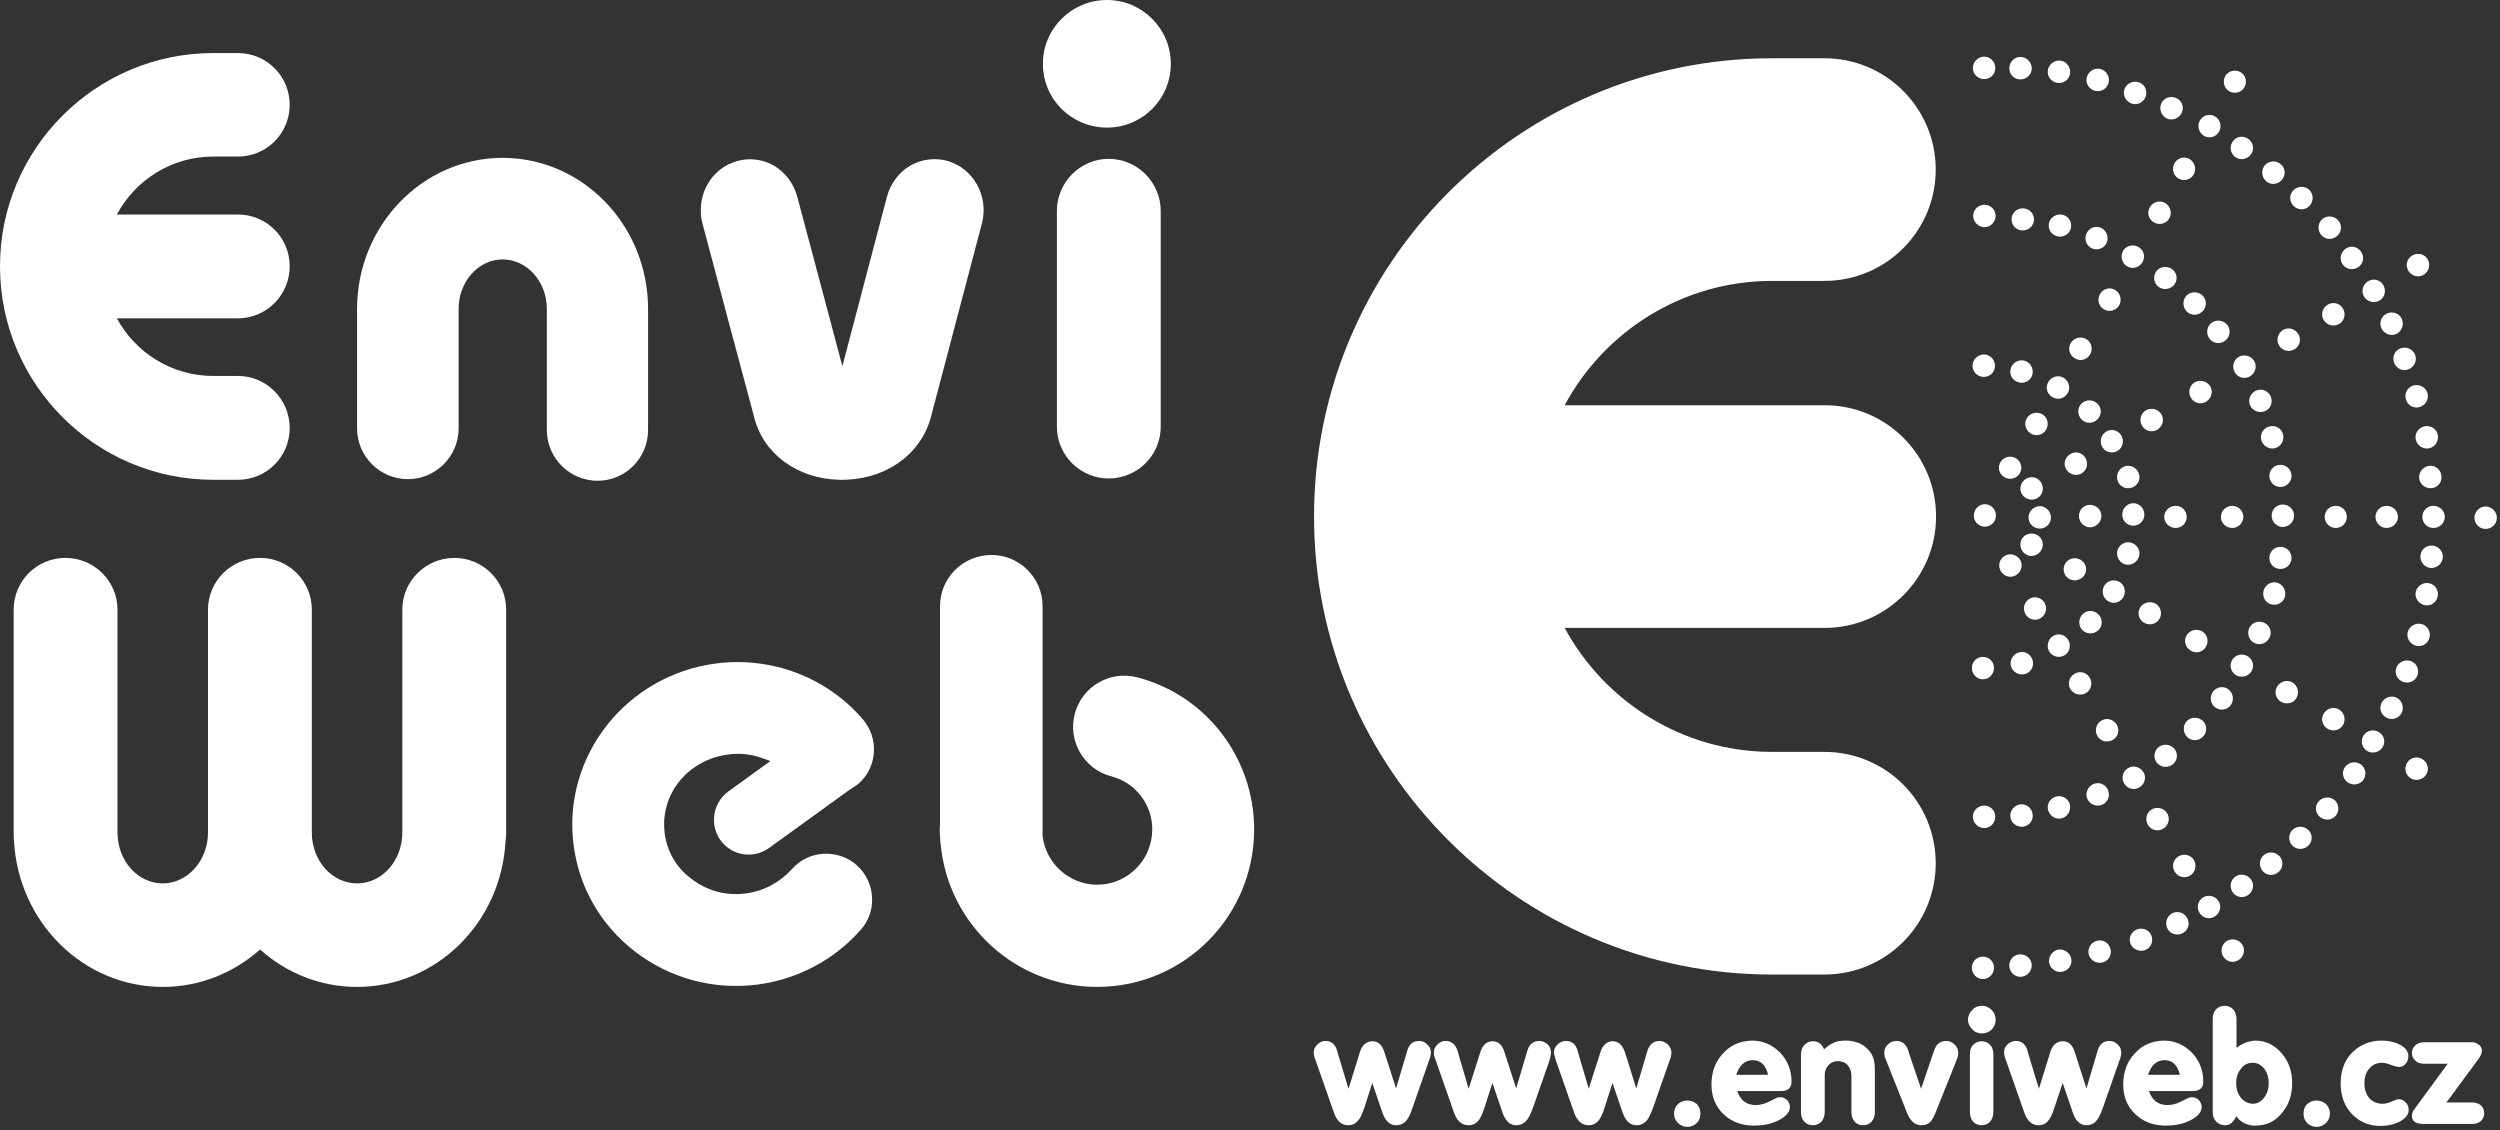 <?xml version="1.0" encoding="UTF-8" standalone="no"?>
<!DOCTYPE svg PUBLIC "-//W3C//DTD SVG 1.1//EN" "http://www.w3.org/Graphics/SVG/1.1/DTD/svg11.dtd">
<svg width="100%" height="100%" viewBox="0 0 553 250" version="1.1" xmlns="http://www.w3.org/2000/svg" xmlns:xlink="http://www.w3.org/1999/xlink" xml:space="preserve" xmlns:serif="http://www.serif.com/" style="fill-rule:evenodd;clip-rule:evenodd;stroke-miterlimit:10;">
    <rect x="0" y="0" width="553" height="250" fill="#333333" stroke="none"/>
    <g transform="matrix(1,0,0,1,-29.584,-69.584)">
        <path d="M527.824,318.56L527.824,313.736L527.896,313.736C528.904,313.736 529.696,313.304 530.416,312.368C531.064,311.504 531.424,310.424 531.424,309.2C531.424,307.904 531.064,306.824 530.416,305.96C529.696,305.096 528.904,304.664 527.896,304.664L527.824,304.664L527.824,299.84C528.04,299.768 528.256,299.768 528.472,299.768C530.776,299.768 532.648,300.704 534.232,302.504C535.816,304.304 536.608,306.536 536.608,309.128C536.608,311.792 535.888,314.024 534.304,315.824C532.792,317.696 530.848,318.56 528.544,318.56L527.824,318.56ZM542.008,313.016C542.8,313.016 543.52,313.304 544.096,313.808C544.672,314.384 544.96,315.104 544.96,315.896C544.96,316.688 544.672,317.408 544.096,317.984C543.52,318.56 542.8,318.848 542.008,318.848C541.216,318.848 540.496,318.56 539.92,317.984C539.344,317.408 539.128,316.688 539.128,315.896C539.128,315.104 539.344,314.384 539.92,313.808C540.496,313.304 541.216,313.016 542.008,313.016ZM556.336,299.768C558.064,299.768 559.504,300.128 560.656,300.776C561.736,301.424 562.312,302.216 562.312,303.224C562.312,303.872 562.096,304.448 561.736,304.88C561.304,305.384 560.8,305.6 560.224,305.6C559.936,305.6 559.288,305.456 558.352,305.096C557.632,304.808 556.984,304.664 556.48,304.664C555.328,304.664 554.392,305.096 553.672,305.96C552.952,306.752 552.592,307.832 552.592,309.2C552.592,310.568 552.952,311.648 553.672,312.512C554.464,313.304 555.4,313.736 556.552,313.736C557.272,313.736 557.92,313.592 558.64,313.232C559.288,312.944 559.864,312.728 560.224,312.728C560.8,312.728 561.304,313.016 561.736,313.448C562.168,313.88 562.384,314.456 562.384,315.104C562.384,316.112 561.736,316.904 560.512,317.624C559.288,318.272 557.848,318.632 556.048,318.632C553.528,318.632 551.44,317.696 549.784,315.968C548.2,314.24 547.336,312.008 547.336,309.272C547.336,305.96 548.488,303.44 550.648,301.712C552.304,300.416 554.248,299.768 556.336,299.768ZM570.736,313.448L576.424,313.448C577.216,313.448 577.864,313.664 578.368,314.096C578.8,314.528 579.088,315.104 579.088,315.824C579.088,316.544 578.8,317.12 578.368,317.552C577.864,317.984 577.216,318.2 576.424,318.2L565.768,318.2C563.968,318.2 563.104,317.624 563.104,316.472C563.104,315.968 563.248,315.392 563.68,314.888L571.024,304.88L565.768,304.88C564.976,304.88 564.328,304.664 563.896,304.232C563.392,303.8 563.104,303.224 563.104,302.504C563.104,301.784 563.392,301.208 563.896,300.776C564.328,300.344 564.976,300.128 565.768,300.128L576.424,300.128C577,300.128 577.504,300.344 577.936,300.704C578.368,301.064 578.584,301.496 578.584,302C578.584,302.576 578.296,303.152 577.792,303.872L570.736,313.448ZM527.824,299.84L527.824,304.664C526.816,304.664 525.952,305.096 525.304,305.96C524.584,306.824 524.224,307.904 524.224,309.2C524.224,310.496 524.584,311.576 525.304,312.44C525.952,313.232 526.816,313.664 527.824,313.736L527.824,318.56C526.312,318.344 525.088,317.696 524.224,316.472C523.648,317.84 522.856,318.488 521.776,318.488C520.984,318.488 520.336,318.2 519.832,317.696C519.328,317.192 519.04,316.544 519.04,315.68L519.04,294.944C519.04,294.08 519.256,293.432 519.76,292.856C520.264,292.352 520.912,292.064 521.632,292.064C522.424,292.064 523.072,292.352 523.576,292.856C524.008,293.432 524.296,294.08 524.296,294.944L524.296,301.352C525.448,300.488 526.6,299.984 527.824,299.84ZM508.24,318.56L508.24,313.952C508.456,314.024 508.672,314.024 508.96,314.024C509.896,314.024 510.904,313.808 511.912,313.304L513.352,312.584C513.712,312.368 514.144,312.296 514.504,312.296C515.08,312.296 515.512,312.512 516.016,312.944C516.376,313.448 516.592,313.88 516.592,314.456C516.592,315.536 515.8,316.472 514.216,317.336C512.56,318.2 510.76,318.56 508.672,318.56L508.24,318.56ZM508.24,310.928L508.24,307.328L511.768,307.328C511.264,305.168 510.112,304.088 508.384,304.088L508.24,304.088L508.24,299.768C510.688,299.768 512.704,300.704 514.432,302.432C516.088,304.16 516.952,306.32 516.952,308.84C516.952,310.208 516.16,310.928 514.648,310.928L508.24,310.928ZM508.24,299.768L508.24,304.088C506.584,304.16 505.432,305.24 504.712,307.328L508.24,307.328L508.24,310.928L504.928,310.928C505.576,312.728 506.656,313.736 508.24,313.952L508.24,318.56C505.72,318.488 503.56,317.624 501.904,316.04C500.104,314.312 499.24,312.152 499.24,309.488C499.24,306.68 500.104,304.376 501.832,302.576C503.488,300.704 505.648,299.84 508.24,299.768ZM417.16,318.56L417.16,313.952C417.376,314.024 417.592,314.024 417.88,314.024C418.816,314.024 419.824,313.808 420.832,313.304L422.272,312.584C422.632,312.368 423.064,312.296 423.424,312.296C424,312.296 424.432,312.512 424.936,312.944C425.296,313.448 425.512,313.88 425.512,314.456C425.512,315.536 424.72,316.472 423.136,317.336C421.48,318.2 419.68,318.56 417.592,318.56L417.16,318.56ZM417.16,310.928L417.16,307.328L420.688,307.328C420.184,305.168 419.032,304.088 417.304,304.088L417.16,304.088L417.16,299.768C419.608,299.768 421.624,300.704 423.352,302.432C425.008,304.16 425.872,306.32 425.872,308.84C425.872,310.208 425.08,310.928 423.568,310.928L417.16,310.928ZM433.072,301.712C433.792,300.992 434.584,300.488 435.304,300.2C435.952,299.912 436.816,299.768 437.824,299.768C439.48,299.768 440.92,300.2 442.072,301.064C442.864,301.712 443.512,302.432 443.8,303.224C444.16,304.016 444.304,305.024 444.304,306.392L444.304,315.536C444.304,316.4 444.088,317.12 443.584,317.696C443.08,318.2 442.504,318.488 441.712,318.488C440.92,318.488 440.272,318.2 439.84,317.696C439.336,317.12 439.12,316.4 439.12,315.536L439.12,307.616C439.12,306.608 438.832,305.816 438.256,305.168C437.752,304.592 437.032,304.304 436.096,304.304C435.304,304.304 434.584,304.592 434.008,305.24C433.504,305.816 433.216,306.536 433.216,307.4L433.216,315.536C433.216,316.4 432.928,317.12 432.496,317.696C431.992,318.2 431.344,318.488 430.552,318.488C429.832,318.488 429.184,318.2 428.68,317.696C428.176,317.12 427.96,316.4 427.96,315.536L427.96,303.008C427.96,302.072 428.176,301.28 428.68,300.776C429.184,300.2 429.832,299.912 430.624,299.912C431.776,299.912 432.568,300.488 433.072,301.712ZM454.528,310.424L457.192,302.576L457.408,302C457.84,300.56 458.776,299.84 460.072,299.84C460.792,299.84 461.44,300.128 461.944,300.632C462.52,301.136 462.736,301.784 462.736,302.504C462.736,302.936 462.664,303.368 462.448,303.872L462.232,304.448L457.768,315.608C457.336,316.688 456.904,317.48 456.472,317.84C455.968,318.272 455.392,318.488 454.6,318.488C453.232,318.488 452.224,317.624 451.504,315.968L446.896,304.376L446.68,303.872C446.464,303.368 446.392,302.864 446.392,302.432C446.392,301.712 446.608,301.136 447.184,300.632C447.688,300.128 448.336,299.84 449.056,299.84C450.352,299.84 451.216,300.56 451.72,302L451.864,302.576L454.528,310.424ZM467.992,292.064C468.784,292.064 469.504,292.352 470.152,293C470.728,293.576 471.016,294.296 471.016,295.16C471.016,295.952 470.728,296.672 470.152,297.32C469.504,297.896 468.784,298.184 467.992,298.184C467.128,298.184 466.408,297.896 465.832,297.248C465.256,296.672 464.896,295.952 464.896,295.16C464.896,294.296 465.256,293.576 465.832,293C466.408,292.352 467.128,292.064 467.992,292.064ZM465.328,315.536L465.328,302.792C465.328,301.928 465.544,301.208 466.048,300.704C466.552,300.2 467.128,299.912 467.92,299.912C468.712,299.912 469.36,300.2 469.792,300.704C470.296,301.208 470.512,301.928 470.512,302.792L470.512,315.536C470.512,316.4 470.296,317.12 469.792,317.696C469.36,318.2 468.712,318.488 467.92,318.488C467.128,318.488 466.552,318.2 466.048,317.696C465.544,317.12 465.328,316.4 465.328,315.536ZM491.104,310.352L493.408,302.576L493.552,302.072C493.984,300.56 494.848,299.84 496.216,299.84C496.936,299.84 497.512,300.128 498.016,300.632C498.592,301.136 498.808,301.712 498.808,302.432C498.808,302.792 498.736,303.224 498.592,303.656L498.376,304.232L494.704,314.744C494.2,316.112 493.696,317.12 493.192,317.624C492.688,318.2 491.968,318.488 491.104,318.488C489.736,318.488 488.728,317.552 488.08,315.68L485.848,309.128L483.976,314.744C483.544,316.112 483.04,317.12 482.536,317.624C482.032,318.2 481.384,318.488 480.52,318.488C479.08,318.488 478,317.552 477.352,315.68L473.32,304.16L473.104,303.584C472.96,303.152 472.888,302.792 472.888,302.36C472.888,301.712 473.104,301.136 473.608,300.632C474.184,300.128 474.76,299.84 475.48,299.84C476.776,299.84 477.64,300.56 478.072,302L478.216,302.576L480.592,310.424L483.112,302.288C483.616,300.704 484.552,299.912 485.92,299.912C487.144,299.912 488.008,300.704 488.512,302.288L491.104,310.352ZM338.392,310.352L340.696,302.576L340.84,302.072C341.272,300.56 342.136,299.84 343.504,299.84C344.224,299.84 344.8,300.128 345.304,300.632C345.88,301.136 346.096,301.712 346.096,302.432C346.096,302.792 346.024,303.224 345.88,303.656L345.664,304.232L341.992,314.744C341.56,316.112 341.056,317.12 340.48,317.624C339.976,318.2 339.256,318.488 338.392,318.488C337.024,318.488 336.016,317.552 335.368,315.68L333.136,309.128L331.336,314.744C330.832,316.112 330.4,317.12 329.824,317.624C329.32,318.2 328.672,318.488 327.808,318.488C326.368,318.488 325.288,317.552 324.64,315.68L320.608,304.16L320.392,303.584C320.248,303.152 320.176,302.792 320.176,302.36C320.176,301.712 320.464,301.136 320.968,300.632C321.472,300.128 322.048,299.84 322.768,299.84C324.064,299.84 324.928,300.56 325.36,302L325.504,302.576L327.88,310.424L330.4,302.288C330.904,300.704 331.84,299.912 333.208,299.912C334.432,299.912 335.296,300.704 335.8,302.288L338.392,310.352ZM417.16,299.768L417.16,304.088C415.504,304.16 414.352,305.24 413.632,307.328L417.16,307.328L417.16,310.928L413.848,310.928C414.496,312.728 415.576,313.736 417.16,313.952L417.16,318.56C414.64,318.488 412.48,317.624 410.824,316.04C409.024,314.312 408.16,312.152 408.16,309.488C408.16,306.68 409.024,304.376 410.752,302.576C412.408,300.704 414.568,299.84 417.16,299.768ZM364.96,310.352L367.264,302.576L367.408,302.072C367.84,300.56 368.776,299.84 370.072,299.84C370.792,299.84 371.44,300.128 371.944,300.632C372.448,301.136 372.664,301.712 372.664,302.432C372.664,302.792 372.592,303.224 372.448,303.656L372.304,304.232L368.632,314.744C368.128,316.112 367.624,317.12 367.048,317.624C366.544,318.2 365.824,318.488 364.96,318.488C363.592,318.488 362.584,317.552 361.936,315.68L359.704,309.128L357.904,314.744C357.472,316.112 356.968,317.12 356.464,317.624C355.96,318.2 355.24,318.488 354.448,318.488C352.936,318.488 351.856,317.552 351.208,315.68L347.176,304.16L346.96,303.584C346.816,303.152 346.744,302.792 346.744,302.36C346.744,301.712 347.032,301.136 347.536,300.632C348.04,300.128 348.616,299.84 349.336,299.84C350.632,299.84 351.496,300.56 352,302L352.144,302.576L354.448,310.424L357.04,302.288C357.544,300.704 358.408,299.912 359.776,299.912C361,299.912 361.864,300.704 362.368,302.288L364.96,310.352ZM391.528,310.352L393.832,302.576L393.976,302.072C394.48,300.56 395.344,299.84 396.64,299.84C397.36,299.84 398.008,300.128 398.512,300.632C399.016,301.136 399.304,301.712 399.304,302.432C399.304,302.792 399.232,303.224 399.088,303.656L398.872,304.232L395.2,314.744C394.696,316.112 394.192,317.12 393.688,317.624C393.112,318.2 392.392,318.488 391.6,318.488C390.16,318.488 389.152,317.552 388.504,315.68L386.272,309.128L384.472,314.744C384.04,316.112 383.536,317.12 383.032,317.624C382.528,318.2 381.808,318.488 381.016,318.488C379.504,318.488 378.424,317.552 377.776,315.68L373.744,304.16L373.6,303.584C373.456,303.152 373.312,302.792 373.312,302.36C373.312,301.712 373.6,301.136 374.104,300.632C374.608,300.128 375.256,299.84 375.976,299.84C377.272,299.84 378.136,300.56 378.568,302L378.712,302.576L381.016,310.424L383.608,302.288C384.112,300.704 385.048,299.912 386.344,299.912C387.568,299.912 388.432,300.704 389.008,302.288L391.528,310.352ZM402.832,313.016C403.624,313.016 404.344,313.304 404.92,313.808C405.496,314.384 405.712,315.104 405.712,315.896C405.712,316.688 405.496,317.408 404.92,317.984C404.344,318.56 403.624,318.848 402.832,318.848C402.04,318.848 401.32,318.56 400.744,317.984C400.168,317.408 399.88,316.688 399.88,315.896C399.88,315.104 400.168,314.384 400.744,313.808C401.32,313.304 402.04,313.016 402.832,313.016Z" style="fill:white;"/>
        <path d="M281.152,219.416C275.104,217.832 268.912,221.432 267.328,227.48C265.744,233.528 269.344,239.72 275.392,241.304C280.72,242.672 284.464,247.496 284.464,253.04C284.464,259.808 278.992,265.28 272.296,265.28C266.032,265.28 260.92,260.528 260.2,254.48L260.2,203.648C260.2,197.384 255.088,192.344 248.896,192.344C242.632,192.344 237.52,197.384 237.52,203.648L237.52,251.672C237.52,252.104 237.448,252.608 237.448,253.04C237.448,253.904 237.52,254.696 237.592,255.56C237.592,255.848 237.592,256.136 237.664,256.352C239.32,274.064 254.224,287.888 272.296,287.888C291.52,287.888 307,272.264 307,253.04C307,237.272 296.416,223.376 281.152,219.416Z" style="fill:white;"/>
        <path d="M130.096,192.992C123.76,192.992 118.576,198.104 118.576,204.44L118.576,253.76C118.576,259.952 114.112,264.992 108.568,264.992C103.024,264.992 98.56,259.952 98.56,253.76L98.56,204.44C98.56,198.104 93.448,192.992 87.112,192.992C80.776,192.992 75.592,198.104 75.592,204.44L75.592,253.76C75.592,259.952 71.056,264.992 65.584,264.992C60.04,264.992 55.576,259.952 55.576,253.76L55.576,204.44C55.576,198.104 50.392,192.992 44.056,192.992C37.72,192.992 32.608,198.104 32.608,204.44L32.608,254.192C32.608,254.696 32.68,255.2 32.68,255.632C33.688,273.632 48.016,287.888 65.584,287.888C73.792,287.888 81.28,284.792 87.112,279.608C92.872,284.792 100.36,287.888 108.568,287.888C126.136,287.888 140.464,273.632 141.4,255.704C141.472,255.2 141.544,254.696 141.544,254.192L141.544,204.44C141.544,198.104 136.432,192.992 130.096,192.992Z" style="fill:white;"/>
        <path d="M188.128,216.32C168.184,218.84 154,236.768 156.448,256.352C157.6,265.784 162.424,274.136 169.912,279.968C177.616,285.944 187.264,288.608 197.056,287.384C205.912,286.232 214.048,281.984 219.952,275.288C221.752,273.272 222.688,270.68 222.472,267.944C222.328,265.28 221.104,262.76 219.088,260.96C217.072,259.16 214.408,258.296 211.744,258.44C209.008,258.584 206.56,259.808 204.76,261.824C202.096,264.776 198.496,266.72 194.464,267.224C190.144,267.8 185.824,266.576 182.44,263.912C179.128,261.464 177.112,257.864 176.608,253.832C176.104,249.872 177.184,245.84 179.704,242.6C182.368,239.216 186.256,237.056 190.648,236.48C193.24,236.12 195.904,236.408 198.352,237.344L200.008,237.92L190.648,244.688C187.264,247.208 186.472,252.032 188.992,255.488C191.44,258.872 196.264,259.664 199.72,257.144L217.144,244.544C217.288,244.472 219.376,243.032 219.376,243.032C223.624,239.432 224.128,233.024 220.456,228.704C212.464,219.416 200.368,214.808 188.128,216.32Z" style="fill:white;"/>
        <g>
            <g>
                <path d="M274.456,97.808C282.232,97.808 288.568,91.544 288.568,83.696C288.568,75.92 282.232,69.584 274.456,69.584C266.608,69.584 260.272,75.92 260.272,83.696C260.272,91.544 266.608,97.808 274.456,97.808Z" style="fill:white;"/>
                <path d="M274.816,104.72C268.552,104.72 263.368,109.904 263.368,116.24L263.368,163.976C263.368,170.312 268.552,175.424 274.816,175.424C281.152,175.424 286.336,170.312 286.336,163.976L286.336,116.24C286.336,109.904 281.152,104.72 274.816,104.72Z" style="fill:white;"/>
            </g>
            <path d="M108.568,137.912L108.568,164.336C108.568,170.528 113.608,175.568 119.8,175.568C125.992,175.568 131.032,170.528 131.032,164.336L131.032,137.912C131.032,131.864 135.424,126.968 140.752,126.968C146.152,126.968 150.544,131.864 150.544,137.912L150.544,164.696C150.544,170.888 155.584,175.928 161.776,175.928C167.968,175.928 172.936,170.888 172.936,164.696L172.936,137.912C172.936,119.48 158.536,104.504 140.752,104.504C123.04,104.504 108.568,119.48 108.568,137.912Z" style="fill:white;"/>
            <path d="M230.896,106.232C228.376,107.744 226.576,110.192 225.784,113.072L215.92,150.584L205.912,113C205.12,110.12 203.32,107.744 200.8,106.232C198.28,104.792 195.328,104.432 192.592,105.224C187.768,106.592 184.6,111.056 184.6,116.024C184.6,116.96 184.672,117.968 184.96,118.976C184.96,118.976 196.12,160.952 196.336,161.6C198.28,169.88 205.84,175.496 215.272,175.712C224.992,175.928 233.056,170.456 235.432,162.104L246.808,118.904C248.32,113 244.936,106.808 239.104,105.152C236.368,104.432 233.416,104.792 230.896,106.232Z" style="fill:white;"/>
            <path d="M82.216,152.744L76.744,152.744C67.528,152.744 59.536,147.56 55.432,140L82.216,140C88.552,140 93.664,134.816 93.664,128.48C93.664,122.144 88.552,117.032 82.216,117.032L55.432,117.032C59.536,109.4 67.528,104.216 76.744,104.216L82.216,104.216C88.552,104.216 93.664,99.104 93.664,92.768C93.664,86.432 88.552,81.32 82.216,81.32L76.744,81.32C50.752,81.32 29.584,102.488 29.584,128.48C29.584,154.544 50.752,175.712 76.744,175.712L82.216,175.712C88.552,175.712 93.664,170.6 93.664,164.264C93.664,157.928 88.552,152.744 82.216,152.744Z" style="fill:white;"/>
        </g>
        <path d="M433.144,235.904L421.552,235.904C401.752,235.904 384.472,224.744 375.688,208.472L433.216,208.472C446.824,208.472 457.84,197.384 457.84,183.848C457.84,170.24 446.824,159.224 433.216,159.224L375.688,159.224C384.472,142.88 401.752,131.72 421.552,131.72L433.144,131.72C446.752,131.72 457.768,120.704 457.768,107.096C457.768,93.488 446.752,82.472 433.144,82.472L421.552,82.472C365.68,82.472 320.248,127.904 320.248,183.848C320.248,239.72 365.68,285.152 421.552,285.152L433.144,285.152C446.752,285.152 457.768,274.136 457.768,260.528C457.768,246.92 446.752,235.904 433.144,235.904Z" style="fill:white;"/>
        <path d="M468.64,181.112C470.008,181.112 471.088,182.264 471.088,183.632C471.088,185 470.008,186.08 468.64,186.08C467.272,186.08 466.192,185 466.192,183.632C466.192,182.264 467.272,181.112 468.64,181.112Z" style="fill:white;"/>
        <path d="M474.256,170.6C475.552,170.6 476.704,171.68 476.704,173.048C476.704,174.416 475.552,175.496 474.256,175.496C472.888,175.496 471.736,174.416 471.736,173.048C471.736,171.68 472.888,170.6 474.256,170.6Z" style="fill:white;"/>
        <path d="M480.088,160.88C481.456,160.88 482.536,161.96 482.536,163.328C482.536,164.696 481.456,165.848 480.088,165.848C478.72,165.848 477.568,164.696 477.568,163.328C477.568,161.96 478.72,160.88 480.088,160.88Z" style="fill:white;"/>
        <path d="M484.84,152.816C486.208,152.816 487.288,153.968 487.288,155.336C487.288,156.632 486.208,157.784 484.84,157.784C483.472,157.784 482.32,156.632 482.32,155.336C482.32,153.968 483.472,152.816 484.84,152.816Z" style="fill:white;"/>
        <path d="M489.808,144.248C491.176,144.248 492.256,145.328 492.256,146.696C492.256,148.064 491.176,149.216 489.808,149.216C488.44,149.216 487.288,148.064 487.288,146.696C487.288,145.328 488.44,144.248 489.808,144.248Z" style="fill:white;"/>
        <path d="M496.216,133.376C497.584,133.376 498.664,134.528 498.664,135.896C498.664,137.264 497.584,138.344 496.216,138.344C494.848,138.344 493.768,137.264 493.768,135.896C493.768,134.528 494.848,133.376 496.216,133.376Z" style="fill:white;"/>
        <path d="M501.328,123.872C502.696,123.872 503.848,124.952 503.848,126.32C503.848,127.688 502.696,128.84 501.328,128.84C499.96,128.84 498.88,127.688 498.88,126.32C498.88,124.952 499.96,123.872 501.328,123.872Z" style="fill:white;"/>
        <path d="M507.304,114.152C508.672,114.152 509.752,115.304 509.752,116.672C509.752,118.04 508.672,119.12 507.304,119.12C505.936,119.12 504.784,118.04 504.784,116.672C504.784,115.304 505.936,114.152 507.304,114.152Z" style="fill:white;"/>
        <path d="M512.704,104.432C514.072,104.432 515.152,105.584 515.152,106.952C515.152,108.32 514.072,109.4 512.704,109.4C511.336,109.4 510.256,108.32 510.256,106.952C510.256,105.584 511.336,104.432 512.704,104.432Z" style="fill:white;"/>
        <path d="M518.32,95C519.688,95 520.768,96.152 520.768,97.448C520.768,98.816 519.688,99.968 518.32,99.968C516.952,99.968 515.872,98.816 515.872,97.448C515.872,96.152 516.952,95 518.32,95Z" style="fill:white;"/>
        <path d="M523.936,85.208C525.304,85.208 526.384,86.288 526.384,87.656C526.384,89.024 525.304,90.104 523.936,90.104C522.568,90.104 521.488,89.024 521.488,87.656C521.488,86.288 522.568,85.208 523.936,85.208Z" style="fill:white;"/>
        <path d="M479.008,175.136C480.376,175.136 481.456,176.288 481.456,177.656C481.456,179.024 480.376,180.104 479.008,180.104C477.64,180.104 476.488,179.024 476.488,177.656C476.488,176.288 477.64,175.136 479.008,175.136Z" style="fill:white;"/>
        <path d="M488.8,169.664C490.168,169.664 491.248,170.816 491.248,172.184C491.248,173.48 490.168,174.632 488.8,174.632C487.432,174.632 486.28,173.48 486.28,172.184C486.28,170.816 487.432,169.664 488.8,169.664Z" style="fill:white;"/>
        <path d="M496.72,164.696C498.088,164.696 499.168,165.848 499.168,167.216C499.168,168.584 498.088,169.664 496.72,169.664C495.352,169.664 494.272,168.584 494.272,167.216C494.272,165.848 495.352,164.696 496.72,164.696Z" style="fill:white;"/>
        <path d="M526.024,148.208C527.392,148.208 528.544,149.288 528.544,150.656C528.544,152.024 527.392,153.176 526.024,153.176C524.656,153.176 523.576,152.024 523.576,150.656C523.576,149.288 524.656,148.208 526.024,148.208Z" style="fill:white;"/>
        <path d="M554.68,131.432C556.048,131.432 557.128,132.584 557.128,133.952C557.128,135.32 556.048,136.4 554.68,136.4C553.312,136.4 552.16,135.32 552.16,133.952C552.16,132.584 553.312,131.432 554.68,131.432Z" style="fill:white;"/>
        <path d="M505.504,160.016C506.872,160.016 508.024,161.096 508.024,162.464C508.024,163.832 506.872,164.984 505.504,164.984C504.136,164.984 503.056,163.832 503.056,162.464C503.056,161.096 504.136,160.016 505.504,160.016Z" style="fill:white;"/>
        <path d="M516.304,153.824C517.672,153.824 518.824,154.904 518.824,156.272C518.824,157.64 517.672,158.792 516.304,158.792C514.936,158.792 513.856,157.64 513.856,156.272C513.856,154.904 514.936,153.824 516.304,153.824Z" style="fill:white;"/>
        <path d="M535.816,142.232C537.184,142.232 538.336,143.384 538.336,144.752C538.336,146.12 537.184,147.2 535.816,147.2C534.448,147.2 533.368,146.12 533.368,144.752C533.368,143.384 534.448,142.232 535.816,142.232Z" style="fill:white;"/>
        <path d="M545.752,136.616C547.12,136.616 548.2,137.768 548.2,139.136C548.2,140.504 547.12,141.584 545.752,141.584C544.384,141.584 543.232,140.504 543.232,139.136C543.232,137.768 544.384,136.616 545.752,136.616Z" style="fill:white;"/>
        <path d="M564.472,125.744C565.84,125.744 566.92,126.824 566.92,128.192C566.92,129.56 565.84,130.712 564.472,130.712C563.104,130.712 561.952,129.56 561.952,128.192C561.952,126.824 563.104,125.744 564.472,125.744Z" style="fill:white;"/>
        <path d="M480.808,181.544C482.104,181.544 483.256,182.696 483.256,184.064C483.256,185.432 482.104,186.512 480.808,186.512C479.44,186.512 478.288,185.432 478.288,184.064C478.288,182.696 479.44,181.544 480.808,181.544Z" style="fill:white;"/>
        <path d="M501.472,180.896C502.84,180.896 503.92,182.048 503.92,183.416C503.92,184.784 502.84,185.864 501.472,185.864C500.104,185.864 499.024,184.784 499.024,183.416C499.024,182.048 500.104,180.896 501.472,180.896Z" style="fill:white;"/>
        <path d="M491.896,181.256C493.264,181.256 494.416,182.336 494.416,183.704C494.416,185.072 493.264,186.224 491.896,186.224C490.528,186.224 489.448,185.072 489.448,183.704C489.448,182.336 490.528,181.256 491.896,181.256Z" style="fill:white;"/>
        <path d="M534.52,181.184C535.888,181.184 537.04,182.264 537.04,183.632C537.04,185 535.888,186.152 534.52,186.152C533.152,186.152 532.072,185 532.072,183.632C532.072,182.264 533.152,181.184 534.52,181.184Z" style="fill:white;"/>
        <path d="M510.832,181.472C512.2,181.472 513.28,182.552 513.28,183.92C513.28,185.288 512.2,186.368 510.832,186.368C509.464,186.368 508.312,185.288 508.312,183.92C508.312,182.552 509.464,181.472 510.832,181.472Z" style="fill:white;"/>
        <path d="M523.36,181.472C524.656,181.472 525.808,182.552 525.808,183.92C525.808,185.288 524.656,186.368 523.36,186.368C521.992,186.368 520.84,185.288 520.84,183.92C520.84,182.552 521.992,181.472 523.36,181.472Z" style="fill:white;"/>
        <path d="M567.856,181.472C569.224,181.472 570.376,182.552 570.376,183.92C570.376,185.288 569.224,186.368 567.856,186.368C566.488,186.368 565.408,185.288 565.408,183.92C565.408,182.552 566.488,181.472 567.856,181.472Z" style="fill:white;"/>
        <path d="M546.256,181.472C547.624,181.472 548.704,182.552 548.704,183.92C548.704,185.288 547.624,186.368 546.256,186.368C544.888,186.368 543.808,185.288 543.808,183.92C543.808,182.552 544.888,181.472 546.256,181.472Z" style="fill:white;"/>
        <path d="M557.488,181.472C558.856,181.472 560.008,182.552 560.008,183.92C560.008,185.288 558.856,186.368 557.488,186.368C556.192,186.368 555.04,185.288 555.04,183.92C555.04,182.552 556.192,181.472 557.488,181.472Z" style="fill:white;"/>
        <path d="M579.376,181.616C580.744,181.616 581.896,182.768 581.896,184.136C581.896,185.504 580.744,186.584 579.376,186.584C578.08,186.584 576.928,185.504 576.928,184.136C576.928,182.768 578.08,181.616 579.376,181.616Z" style="fill:white;"/>
        <path d="M468.496,82.112C469.864,82.112 470.944,83.264 470.944,84.632C470.944,86 469.864,87.08 468.496,87.08C467.128,87.08 465.976,86 465.976,84.632C465.976,83.264 467.128,82.112 468.496,82.112Z" style="fill:white;"/>
        <path d="M497.152,197.96C498.52,197.96 499.6,199.04 499.6,200.408C499.6,201.776 498.52,202.928 497.152,202.928C495.784,202.928 494.704,201.776 494.704,200.408C494.704,199.04 495.784,197.96 497.152,197.96Z" style="fill:white;"/>
        <path d="M525.448,214.376C526.816,214.376 527.968,215.456 527.968,216.824C527.968,218.192 526.816,219.272 525.448,219.272C524.08,219.272 523,218.192 523,216.824C523,215.456 524.08,214.376 525.448,214.376Z" style="fill:white;"/>
        <path d="M478.936,187.592C480.304,187.592 481.456,188.672 481.456,190.04C481.456,191.408 480.304,192.56 478.936,192.56C477.568,192.56 476.488,191.408 476.488,190.04C476.488,188.672 477.568,187.592 478.936,187.592Z" style="fill:white;"/>
        <path d="M488.512,193.064C489.88,193.064 491.032,194.144 491.032,195.512C491.032,196.88 489.88,197.96 488.512,197.96C487.144,197.96 486.064,196.88 486.064,195.512C486.064,194.144 487.144,193.064 488.512,193.064Z" style="fill:white;"/>
        <path d="M505.144,202.784C506.512,202.784 507.592,203.864 507.592,205.232C507.592,206.6 506.512,207.68 505.144,207.68C503.776,207.68 502.624,206.6 502.624,205.232C502.624,203.864 503.776,202.784 505.144,202.784Z" style="fill:white;"/>
        <path d="M515.44,208.904C516.808,208.904 517.888,209.984 517.888,211.352C517.888,212.72 516.808,213.872 515.44,213.872C514.072,213.872 512.92,212.72 512.92,211.352C512.92,209.984 514.072,208.904 515.44,208.904Z" style="fill:white;"/>
        <path d="M554.464,231.152C555.832,231.152 556.984,232.232 556.984,233.6C556.984,234.968 555.832,236.048 554.464,236.048C553.096,236.048 552.016,234.968 552.016,233.6C552.016,232.232 553.096,231.152 554.464,231.152Z" style="fill:white;"/>
        <path d="M535.456,220.208C536.824,220.208 537.904,221.36 537.904,222.728C537.904,224.096 536.824,225.176 535.456,225.176C534.088,225.176 532.936,224.096 532.936,222.728C532.936,221.36 534.088,220.208 535.456,220.208Z" style="fill:white;"/>
        <path d="M545.752,226.184C547.12,226.184 548.2,227.336 548.2,228.704C548.2,230.072 547.12,231.152 545.752,231.152C544.384,231.152 543.232,230.072 543.232,228.704C543.232,227.336 544.384,226.184 545.752,226.184Z" style="fill:white;"/>
        <path d="M564.112,237.128C565.48,237.128 566.632,238.28 566.632,239.648C566.632,241.016 565.48,242.096 564.112,242.096C562.744,242.096 561.664,241.016 561.664,239.648C561.664,238.28 562.744,237.128 564.112,237.128Z" style="fill:white;"/>
        <path d="M484.984,209.912C486.352,209.912 487.432,211.064 487.432,212.432C487.432,213.8 486.352,214.88 484.984,214.88C483.616,214.88 482.536,213.8 482.536,212.432C482.536,211.064 483.616,209.912 484.984,209.912Z" style="fill:white;"/>
        <path d="M501.544,239.144C502.912,239.144 504.064,240.296 504.064,241.592C504.064,242.96 502.912,244.112 501.544,244.112C500.176,244.112 499.096,242.96 499.096,241.592C499.096,240.296 500.176,239.144 501.544,239.144Z" style="fill:white;"/>
        <path d="M518.176,267.728C519.544,267.728 520.696,268.808 520.696,270.176C520.696,271.544 519.544,272.696 518.176,272.696C516.88,272.696 515.728,271.544 515.728,270.176C515.728,268.808 516.88,267.728 518.176,267.728Z" style="fill:white;"/>
        <path d="M474.256,192.2C475.624,192.2 476.776,193.28 476.776,194.648C476.776,196.016 475.624,197.168 474.256,197.168C472.96,197.168 471.808,196.016 471.808,194.648C471.808,193.28 472.96,192.2 474.256,192.2Z" style="fill:white;"/>
        <path d="M479.728,201.704C481.096,201.704 482.176,202.856 482.176,204.152C482.176,205.52 481.096,206.672 479.728,206.672C478.36,206.672 477.28,205.52 477.28,204.152C477.28,202.856 478.36,201.704 479.728,201.704Z" style="fill:white;"/>
        <path d="M489.736,218.264C491.104,218.264 492.184,219.416 492.184,220.784C492.184,222.152 491.104,223.232 489.736,223.232C488.368,223.232 487.216,222.152 487.216,220.784C487.216,219.416 488.368,218.264 489.736,218.264Z" style="fill:white;"/>
        <path d="M495.64,228.632C497.008,228.632 498.16,229.784 498.16,231.152C498.16,232.52 497.008,233.6 495.64,233.6C494.272,233.6 493.192,232.52 493.192,231.152C493.192,229.784 494.272,228.632 495.64,228.632Z" style="fill:white;"/>
        <path d="M506.8,248.288C508.168,248.288 509.32,249.368 509.32,250.736C509.32,252.104 508.168,253.256 506.8,253.256C505.432,253.256 504.352,252.104 504.352,250.736C504.352,249.368 505.432,248.288 506.8,248.288Z" style="fill:white;"/>
        <path d="M512.776,258.656C514.144,258.656 515.224,259.736 515.224,261.104C515.224,262.472 514.144,263.624 512.776,263.624C511.408,263.624 510.256,262.472 510.256,261.104C510.256,259.736 511.408,258.656 512.776,258.656Z" style="fill:white;"/>
        <path d="M523.432,277.376C524.8,277.376 525.952,278.456 525.952,279.824C525.952,281.192 524.8,282.344 523.432,282.344C522.064,282.344 520.984,281.192 520.984,279.824C520.984,278.456 522.064,277.376 523.432,277.376Z" style="fill:white;"/>
        <path d="M468.424,147.992C469.792,147.992 470.872,149.144 470.872,150.512C470.872,151.88 469.792,152.96 468.424,152.96C467.056,152.96 465.904,151.88 465.904,150.512C465.904,149.144 467.056,147.992 468.424,147.992Z" style="fill:white;"/>
        <path d="M468.208,214.88C469.576,214.88 470.656,215.96 470.656,217.328C470.656,218.696 469.576,219.848 468.208,219.848C466.84,219.848 465.76,218.696 465.76,217.328C465.76,215.96 466.84,214.88 468.208,214.88Z" style="fill:white;"/>
        <path d="M476.776,149.288C478.144,149.288 479.224,150.44 479.224,151.808C479.224,153.176 478.144,154.256 476.776,154.256C475.408,154.256 474.256,153.176 474.256,151.808C474.256,150.44 475.408,149.288 476.776,149.288Z" style="fill:white;"/>
        <path d="M491.752,158.144C493.12,158.144 494.272,159.224 494.272,160.592C494.272,161.96 493.12,163.112 491.752,163.112C490.384,163.112 489.304,161.96 489.304,160.592C489.304,159.224 490.384,158.144 491.752,158.144Z" style="fill:white;"/>
        <path d="M500.32,172.616C501.688,172.616 502.84,173.768 502.84,175.136C502.84,176.504 501.688,177.584 500.32,177.584C498.952,177.584 497.872,176.504 497.872,175.136C497.872,173.768 498.952,172.616 500.32,172.616Z" style="fill:white;"/>
        <path d="M500.32,189.536C501.688,189.536 502.84,190.688 502.84,191.984C502.84,193.352 501.688,194.504 500.32,194.504C498.952,194.504 497.872,193.352 497.872,191.984C497.872,190.688 498.952,189.536 500.32,189.536Z" style="fill:white;"/>
        <path d="M491.968,204.728C493.336,204.728 494.488,205.88 494.488,207.248C494.488,208.616 493.336,209.696 491.968,209.696C490.6,209.696 489.52,208.616 489.52,207.248C489.52,205.88 490.6,204.728 491.968,204.728Z" style="fill:white;"/>
        <path d="M476.848,213.8C478.216,213.8 479.296,214.952 479.296,216.32C479.296,217.688 478.216,218.768 476.848,218.768C475.48,218.768 474.328,217.688 474.328,216.32C474.328,214.952 475.48,213.8 476.848,213.8Z" style="fill:white;"/>
        <path d="M468.496,247.784C469.864,247.784 470.944,248.864 470.944,250.232C470.944,251.6 469.864,252.752 468.496,252.752C467.128,252.752 465.976,251.6 465.976,250.232C465.976,248.864 467.128,247.784 468.496,247.784Z" style="fill:white;"/>
        <path d="M485.056,245.696C486.424,245.696 487.504,246.776 487.504,248.144C487.504,249.512 486.424,250.664 485.056,250.664C483.688,250.664 482.536,249.512 482.536,248.144C482.536,246.776 483.688,245.696 485.056,245.696Z" style="fill:white;"/>
        <path d="M493.624,242.816C494.992,242.816 496.072,243.968 496.072,245.336C496.072,246.704 494.992,247.784 493.624,247.784C492.256,247.784 491.104,246.704 491.104,245.336C491.104,243.968 492.256,242.816 493.624,242.816Z" style="fill:white;"/>
        <path d="M476.776,247.496C478.144,247.496 479.224,248.648 479.224,250.016C479.224,251.384 478.144,252.464 476.776,252.464C475.408,252.464 474.256,251.384 474.256,250.016C474.256,248.648 475.408,247.496 476.776,247.496Z" style="fill:white;"/>
        <path d="M515.08,228.344C516.448,228.344 517.6,229.424 517.6,230.792C517.6,232.16 516.448,233.312 515.08,233.312C513.712,233.312 512.632,232.16 512.632,230.792C512.632,229.424 513.712,228.344 515.08,228.344Z" style="fill:white;"/>
        <path d="M521.056,221.576C522.424,221.576 523.504,222.728 523.504,224.096C523.504,225.464 522.424,226.544 521.056,226.544C519.688,226.544 518.608,225.464 518.608,224.096C518.608,222.728 519.688,221.576 521.056,221.576Z" style="fill:white;"/>
        <path d="M508.6,234.32C509.968,234.32 511.12,235.4 511.12,236.768C511.12,238.136 509.968,239.216 508.6,239.216C507.232,239.216 506.152,238.136 506.152,236.768C506.152,235.4 507.232,234.32 508.6,234.32Z" style="fill:white;"/>
        <path d="M532.648,198.392C534.016,198.392 535.096,199.544 535.096,200.912C535.096,202.28 534.016,203.36 532.648,203.36C531.28,203.36 530.2,202.28 530.2,200.912C530.2,199.544 531.28,198.392 532.648,198.392Z" style="fill:white;"/>
        <path d="M534.016,190.544C535.384,190.544 536.464,191.624 536.464,192.992C536.464,194.36 535.384,195.44 534.016,195.44C532.648,195.44 531.568,194.36 531.568,192.992C531.568,191.624 532.648,190.544 534.016,190.544Z" style="fill:white;"/>
        <path d="M529.336,207.104C530.704,207.104 531.856,208.184 531.856,209.552C531.856,210.92 530.704,212.072 529.336,212.072C527.968,212.072 526.888,210.92 526.888,209.552C526.888,208.184 527.968,207.104 529.336,207.104Z" style="fill:white;"/>
        <path d="M532.216,163.832C533.584,163.832 534.664,164.912 534.664,166.28C534.664,167.648 533.584,168.8 532.216,168.8C530.848,168.8 529.696,167.648 529.696,166.28C529.696,164.912 530.848,163.832 532.216,163.832Z" style="fill:white;"/>
        <path d="M534.016,172.4C535.384,172.4 536.464,173.48 536.464,174.848C536.464,176.216 535.384,177.296 534.016,177.296C532.648,177.296 531.568,176.216 531.568,174.848C531.568,173.48 532.648,172.4 534.016,172.4Z" style="fill:white;"/>
        <path d="M529.624,155.768C530.992,155.768 532.072,156.92 532.072,158.288C532.072,159.656 530.992,160.736 529.624,160.736C528.256,160.736 527.104,159.656 527.104,158.288C527.104,156.92 528.256,155.768 529.624,155.768Z" style="fill:white;"/>
        <path d="M515.008,134.24C516.376,134.24 517.528,135.32 517.528,136.688C517.528,138.056 516.376,139.208 515.008,139.208C513.64,139.208 512.56,138.056 512.56,136.688C512.56,135.32 513.64,134.24 515.008,134.24Z" style="fill:white;"/>
        <path d="M520.264,140.504C521.632,140.504 522.784,141.584 522.784,142.952C522.784,144.32 521.632,145.472 520.264,145.472C518.896,145.472 517.816,144.32 517.816,142.952C517.816,141.584 518.896,140.504 520.264,140.504Z" style="fill:white;"/>
        <path d="M508.528,128.624C509.896,128.624 511.048,129.704 511.048,131.072C511.048,132.44 509.896,133.52 508.528,133.52C507.16,133.52 506.08,132.44 506.08,131.072C506.08,129.704 507.16,128.624 508.528,128.624Z" style="fill:white;"/>
        <path d="M485.272,117.032C486.64,117.032 487.72,118.112 487.72,119.48C487.72,120.848 486.64,121.928 485.272,121.928C483.904,121.928 482.752,120.848 482.752,119.48C482.752,118.112 483.904,117.032 485.272,117.032Z" style="fill:white;"/>
        <path d="M468.568,114.872C469.864,114.872 471.016,115.952 471.016,117.32C471.016,118.688 469.864,119.84 468.568,119.84C467.2,119.84 466.048,118.688 466.048,117.32C466.048,115.952 467.2,114.872 468.568,114.872Z" style="fill:white;"/>
        <path d="M493.336,119.768C494.704,119.768 495.784,120.92 495.784,122.288C495.784,123.656 494.704,124.736 493.336,124.736C491.968,124.736 490.888,123.656 490.888,122.288C490.888,120.92 491.968,119.768 493.336,119.768Z" style="fill:white;"/>
        <path d="M476.992,115.664C478.36,115.664 479.512,116.744 479.512,118.112C479.512,119.48 478.36,120.56 476.992,120.56C475.624,120.56 474.544,119.48 474.544,118.112C474.544,116.744 475.624,115.664 476.992,115.664Z" style="fill:white;"/>
        <path d="M493.624,84.776C494.992,84.776 496.072,85.928 496.072,87.296C496.072,88.664 494.992,89.744 493.624,89.744C492.256,89.744 491.104,88.664 491.104,87.296C491.104,85.928 492.256,84.776 493.624,84.776Z" style="fill:white;"/>
        <path d="M509.896,91.04C511.264,91.04 512.416,92.12 512.416,93.488C512.416,94.856 511.264,96.008 509.896,96.008C508.528,96.008 507.448,94.856 507.448,93.488C507.448,92.12 508.528,91.04 509.896,91.04Z" style="fill:white;"/>
        <path d="M501.904,87.656C503.272,87.656 504.352,88.736 504.352,90.104C504.352,91.472 503.272,92.624 501.904,92.624C500.536,92.624 499.384,91.472 499.384,90.104C499.384,88.736 500.536,87.656 501.904,87.656Z" style="fill:white;"/>
        <path d="M485.056,82.976C486.424,82.976 487.504,84.128 487.504,85.496C487.504,86.864 486.424,87.944 485.056,87.944C483.688,87.944 482.536,86.864 482.536,85.496C482.536,84.128 483.688,82.976 485.056,82.976Z" style="fill:white;"/>
        <path d="M476.488,82.184C477.856,82.184 479.008,83.336 479.008,84.704C479.008,86.072 477.856,87.152 476.488,87.152C475.12,87.152 474.04,86.072 474.04,84.704C474.04,83.336 475.12,82.184 476.488,82.184Z" style="fill:white;"/>
        <path d="M538.696,110.912C540.064,110.912 541.144,111.992 541.144,113.36C541.144,114.728 540.064,115.88 538.696,115.88C537.328,115.88 536.176,114.728 536.176,113.36C536.176,111.992 537.328,110.912 538.696,110.912Z" style="fill:white;"/>
        <path d="M525.448,99.824C526.816,99.824 527.968,100.976 527.968,102.344C527.968,103.64 526.816,104.792 525.448,104.792C524.08,104.792 523,103.64 523,102.344C523,100.976 524.08,99.824 525.448,99.824Z" style="fill:white;"/>
        <path d="M532.432,105.296C533.8,105.296 534.952,106.376 534.952,107.744C534.952,109.112 533.8,110.264 532.432,110.264C531.064,110.264 529.984,109.112 529.984,107.744C529.984,106.376 531.064,105.296 532.432,105.296Z" style="fill:white;"/>
        <path d="M544.888,117.464C546.256,117.464 547.408,118.544 547.408,119.912C547.408,121.28 546.256,122.432 544.888,122.432C543.52,122.432 542.44,121.28 542.44,119.912C542.44,118.544 543.52,117.464 544.888,117.464Z" style="fill:white;"/>
        <path d="M549.784,124.16C551.152,124.16 552.304,125.312 552.304,126.68C552.304,128.048 551.152,129.128 549.784,129.128C548.488,129.128 547.336,128.048 547.336,126.68C547.336,125.312 548.488,124.16 549.784,124.16Z" style="fill:white;"/>
        <path d="M564.112,154.76C565.48,154.76 566.632,155.84 566.632,157.208C566.632,158.576 565.48,159.728 564.112,159.728C562.744,159.728 561.664,158.576 561.664,157.208C561.664,155.84 562.744,154.76 564.112,154.76Z" style="fill:white;"/>
        <path d="M558.64,138.704C560.008,138.704 561.088,139.784 561.088,141.152C561.088,142.52 560.008,143.672 558.64,143.672C557.272,143.672 556.12,142.52 556.12,141.152C556.12,139.784 557.272,138.704 558.64,138.704Z" style="fill:white;"/>
        <path d="M561.448,146.48C562.816,146.48 563.968,147.56 563.968,148.928C563.968,150.296 562.816,151.448 561.448,151.448C560.08,151.448 559,150.296 559,148.928C559,147.56 560.08,146.48 561.448,146.48Z" style="fill:white;"/>
        <path d="M566.416,163.832C567.784,163.832 568.864,164.912 568.864,166.28C568.864,167.648 567.784,168.8 566.416,168.8C565.048,168.8 563.896,167.648 563.896,166.28C563.896,164.912 565.048,163.832 566.416,163.832Z" style="fill:white;"/>
        <path d="M567.208,172.616C568.576,172.616 569.656,173.768 569.656,175.136C569.656,176.504 568.576,177.584 567.208,177.584C565.84,177.584 564.688,176.504 564.688,175.136C564.688,173.768 565.84,172.616 567.208,172.616Z" style="fill:white;"/>
        <path d="M564.616,207.536C565.984,207.536 567.064,208.688 567.064,209.984C567.064,211.352 565.984,212.504 564.616,212.504C563.248,212.504 562.096,211.352 562.096,209.984C562.096,208.688 563.248,207.536 564.616,207.536Z" style="fill:white;"/>
        <path d="M567.424,190.256C568.792,190.256 569.944,191.336 569.944,192.704C569.944,194.072 568.792,195.224 567.424,195.224C566.056,195.224 564.976,194.072 564.976,192.704C564.976,191.336 566.056,190.256 567.424,190.256Z" style="fill:white;"/>
        <path d="M566.416,198.536C567.784,198.536 568.864,199.688 568.864,200.984C568.864,202.352 567.784,203.504 566.416,203.504C565.048,203.504 563.896,202.352 563.896,200.984C563.896,199.688 565.048,198.536 566.416,198.536Z" style="fill:white;"/>
        <path d="M562.024,215.672C563.392,215.672 564.472,216.752 564.472,218.12C564.472,219.488 563.392,220.568 562.024,220.568C560.656,220.568 559.504,219.488 559.504,218.12C559.504,216.752 560.656,215.672 562.024,215.672Z" style="fill:white;"/>
        <path d="M558.64,223.664C560.008,223.664 561.088,224.816 561.088,226.184C561.088,227.48 560.008,228.632 558.64,228.632C557.272,228.632 556.12,227.48 556.12,226.184C556.12,224.816 557.272,223.664 558.64,223.664Z" style="fill:white;"/>
        <path d="M538.408,252.464C539.776,252.464 540.928,253.544 540.928,254.912C540.928,256.28 539.776,257.36 538.408,257.36C537.04,257.36 535.96,256.28 535.96,254.912C535.96,253.544 537.04,252.464 538.408,252.464Z" style="fill:white;"/>
        <path d="M550.36,238.208C551.728,238.208 552.808,239.288 552.808,240.656C552.808,242.024 551.728,243.104 550.36,243.104C548.992,243.104 547.84,242.024 547.84,240.656C547.84,239.288 548.992,238.208 550.36,238.208Z" style="fill:white;"/>
        <path d="M544.384,245.984C545.752,245.984 546.832,247.064 546.832,248.432C546.832,249.8 545.752,250.88 544.384,250.88C543.016,250.88 541.864,249.8 541.864,248.432C541.864,247.064 543.016,245.984 544.384,245.984Z" style="fill:white;"/>
        <path d="M531.928,258.152C533.296,258.152 534.448,259.232 534.448,260.6C534.448,261.968 533.296,263.12 531.928,263.12C530.56,263.12 529.48,261.968 529.48,260.6C529.48,259.232 530.56,258.152 531.928,258.152Z" style="fill:white;"/>
        <path d="M525.448,263.048C526.816,263.048 527.968,264.2 527.968,265.496C527.968,266.864 526.816,268.016 525.448,268.016C524.08,268.016 523,266.864 523,265.496C523,264.2 524.08,263.048 525.448,263.048Z" style="fill:white;"/>
        <path d="M468.208,281.192C469.576,281.192 470.656,282.272 470.656,283.64C470.656,285.008 469.576,286.16 468.208,286.16C466.84,286.16 465.76,285.008 465.76,283.64C465.76,282.272 466.84,281.192 468.208,281.192Z" style="fill:white;"/>
        <path d="M494.056,277.592C495.424,277.592 496.504,278.744 496.504,280.112C496.504,281.48 495.424,282.56 494.056,282.56C492.688,282.56 491.536,281.48 491.536,280.112C491.536,278.744 492.688,277.592 494.056,277.592Z" style="fill:white;"/>
        <path d="M503.2,275C504.568,275 505.648,276.08 505.648,277.448C505.648,278.816 504.568,279.896 503.2,279.896C501.832,279.896 500.68,278.816 500.68,277.448C500.68,276.08 501.832,275 503.2,275Z" style="fill:white;"/>
        <path d="M511.192,271.328C512.56,271.328 513.712,272.48 513.712,273.848C513.712,275.216 512.56,276.296 511.192,276.296C509.824,276.296 508.744,275.216 508.744,273.848C508.744,272.48 509.824,271.328 511.192,271.328Z" style="fill:white;"/>
        <path d="M485.272,279.608C486.64,279.608 487.792,280.76 487.792,282.128C487.792,283.496 486.64,284.576 485.272,284.576C483.976,284.576 482.824,283.496 482.824,282.128C482.824,280.76 483.976,279.608 485.272,279.608Z" style="fill:white;"/>
        <path d="M476.488,280.688C477.856,280.688 479.008,281.768 479.008,283.136C479.008,284.504 477.856,285.656 476.488,285.656C475.12,285.656 474.04,284.504 474.04,283.136C474.04,281.768 475.12,280.688 476.488,280.688Z" style="fill:white;"/>
    </g>
</svg>
